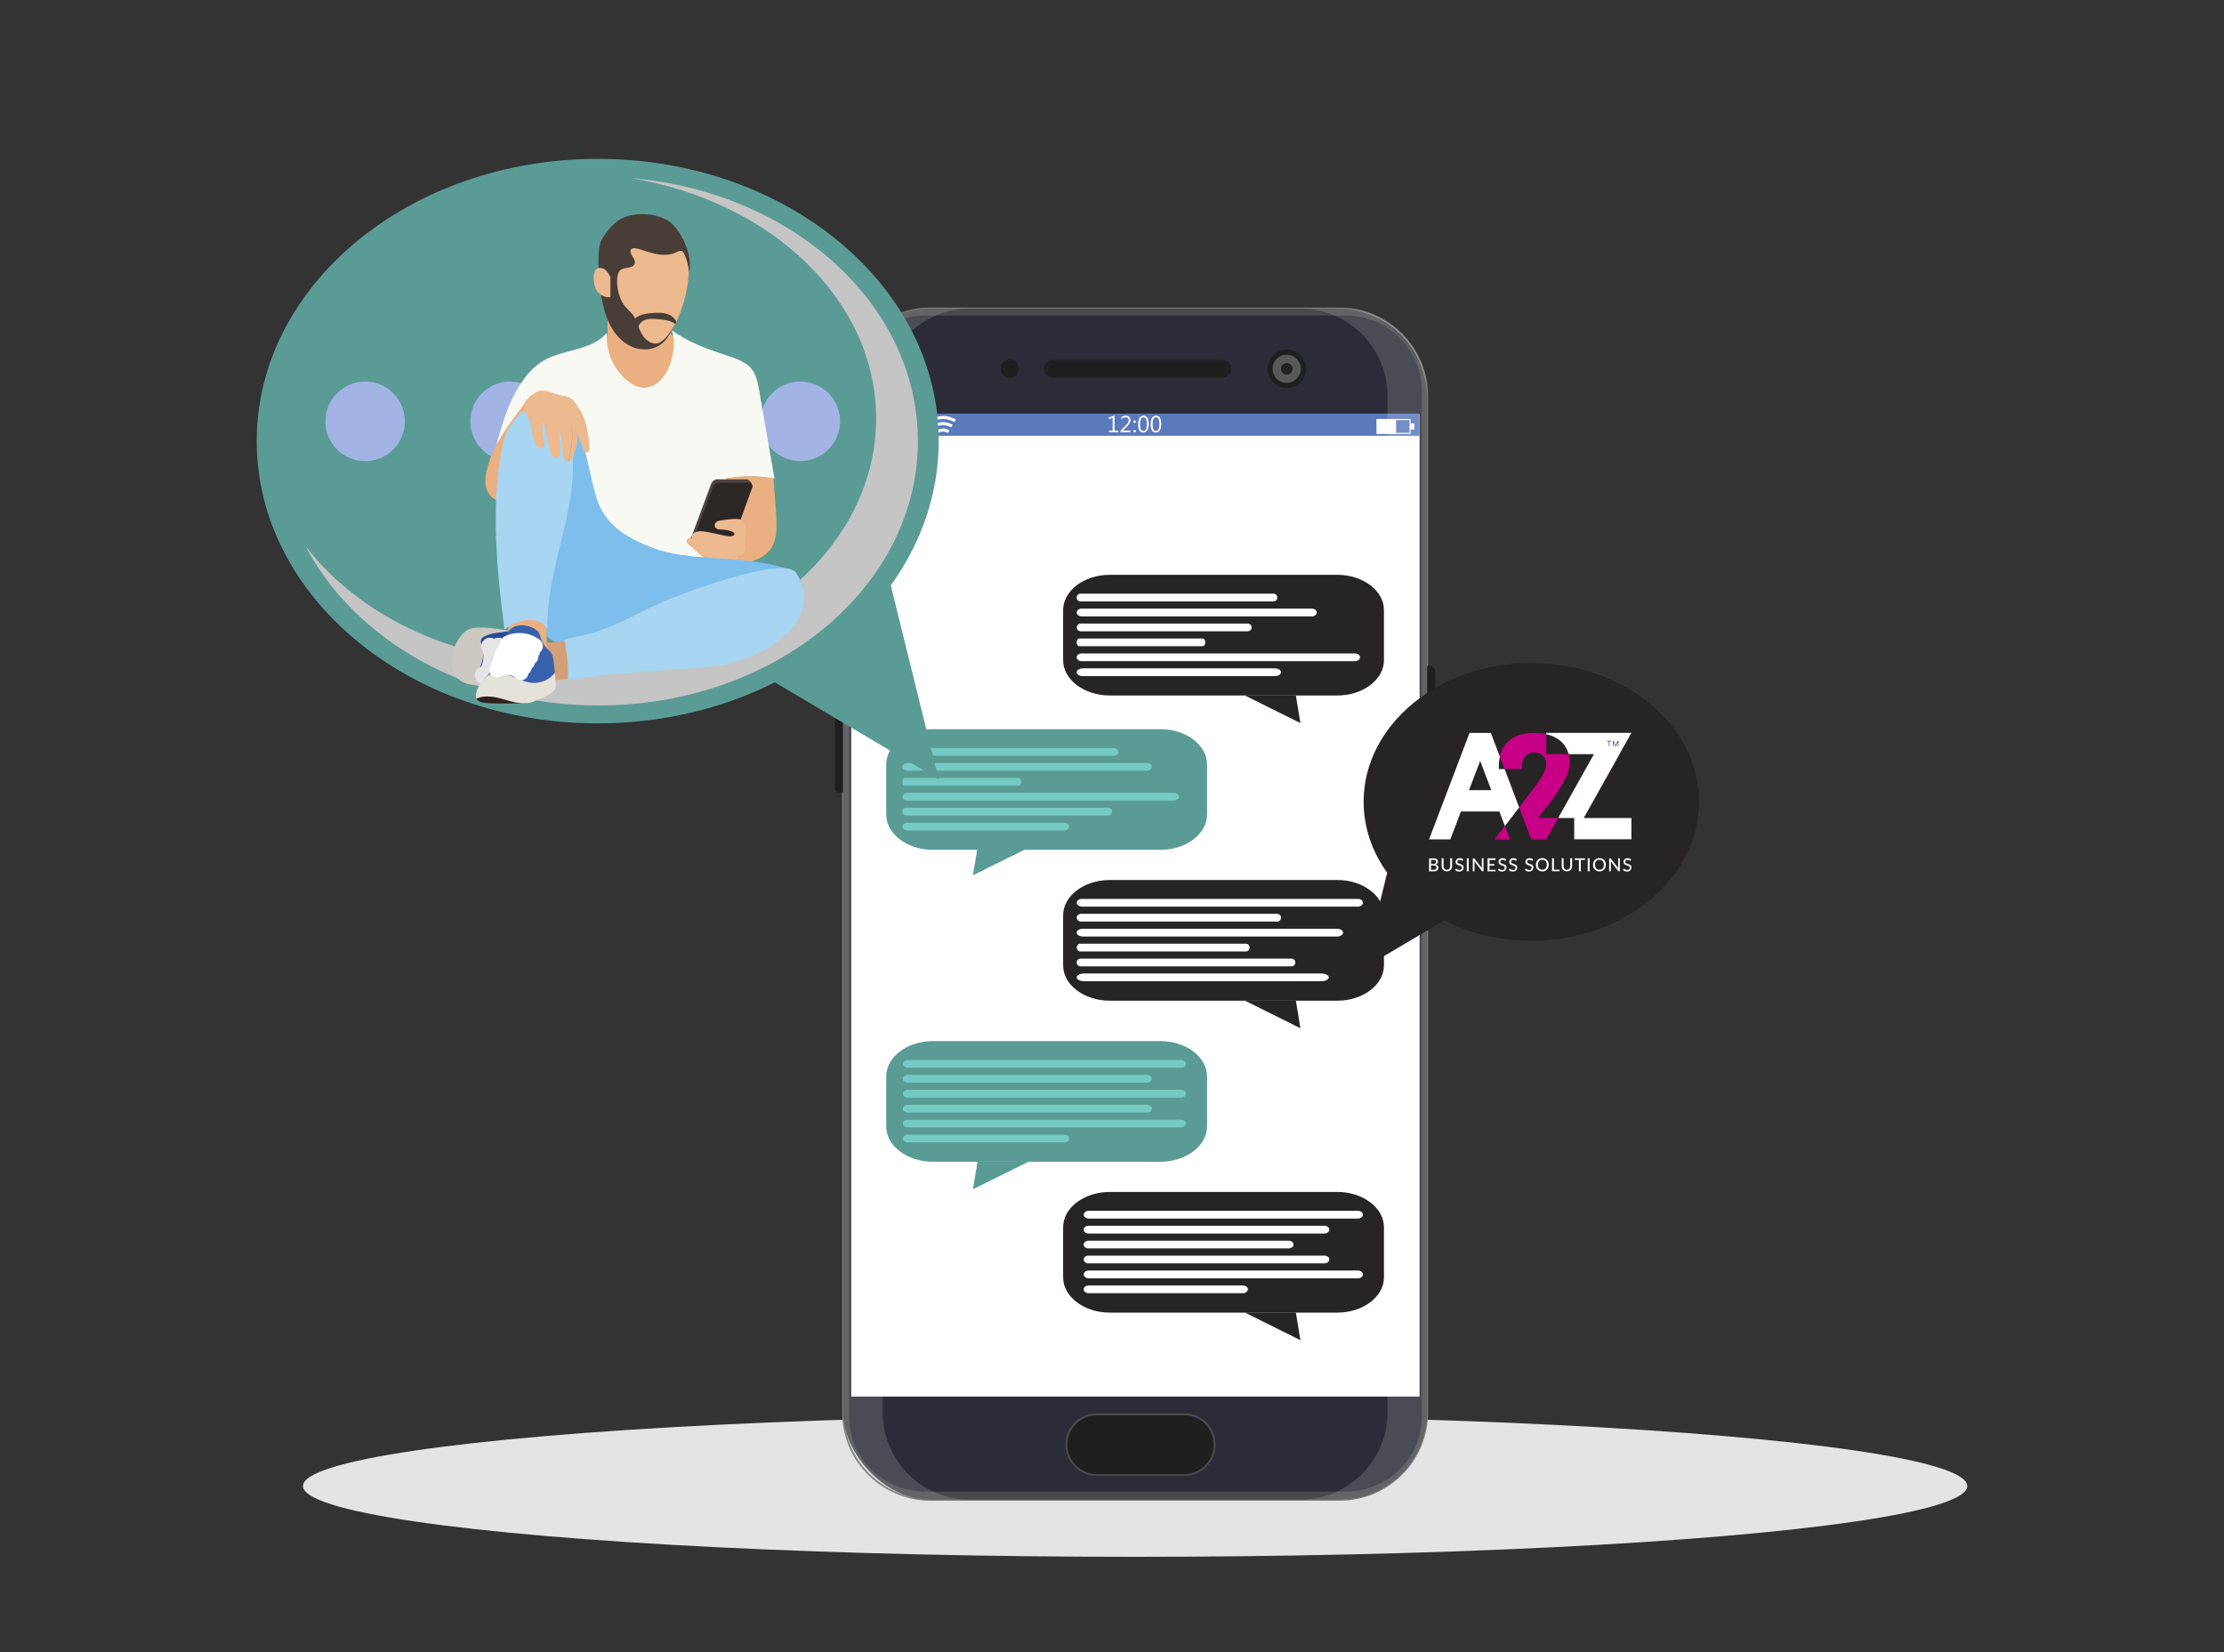 <?xml version="1.0" encoding="UTF-8"?> <svg xmlns="http://www.w3.org/2000/svg" viewBox="0 0 350 260"><rect x="0" y="0" width="350" height="260" fill="#333333" stroke="none"/><defs><style> .cls-1, .cls-2, .cls-3, .cls-4, .cls-5, .cls-6, .cls-7, .cls-8 { fill: none; } .cls-9 { fill: gray; } .cls-10 { fill: #2d201b; } .cls-11 { fill: #d39f76; } .cls-12 { fill: #272425; } .cls-13 { fill: #a1b4e4; } .cls-14 { fill: #5b79bd; } .cls-15 { fill: #2a4a95; } .cls-16 { opacity: .15; } .cls-16, .cls-17 { fill: #fff; } .cls-18 { fill: #f9f9f4; } .cls-19 { fill: #3761ad; } .cls-20 { isolation: isolate; } .cls-21 { fill: #7ebeec; } .cls-22 { fill: #2c2c38; } .cls-23 { fill: #c80086; } .cls-24 { fill: #ccc9c3; } .cls-25 { fill: #181b59; } .cls-26 { fill: #493d37; } .cls-2 { stroke-width: 2.42px; } .cls-2, .cls-3, .cls-4, .cls-5, .cls-6, .cls-7, .cls-8 { stroke-linecap: round; stroke-miterlimit: 10; } .cls-2, .cls-3, .cls-4, .cls-5, .cls-7, .cls-8 { stroke: #fff; } .cls-3 { stroke-width: 2.39px; } .cls-4 { stroke-width: 2.39px; } .cls-5 { stroke-width: 2.45px; } .cls-27 { fill: #c5c5c5; } .cls-27, .cls-28 { mix-blend-mode: multiply; } .cls-29 { fill: #c69b79; } .cls-30 { fill: #5b9b96; } .cls-31 { fill: #edb98f; } .cls-32 { fill: #ebb081; } .cls-33 { fill: #a7d5f2; } .cls-34 { fill: #1f1f1f; } .cls-28 { fill: #e4e4e4; } .cls-35 { fill: #585857; } .cls-6 { stroke: #e5e5e5; stroke-width: 2.75px; } .cls-7 { stroke-width: 2.34px; } .cls-8 { stroke-width: 2.3px; } .cls-36 { fill: #222221; } .cls-37 { fill: #4f4340; } .cls-38 { fill: #75cac4; } .cls-39 { fill: #e5e1db; } .cls-40 { fill: #49494b; } .cls-41 { fill: #2c2725; } </style></defs><g class="cls-20"><g id="Layer_2" data-name="Layer 2"><g id="Table"><g><rect class="cls-1" width="350" height="260"></rect><g><ellipse class="cls-28" cx="178.64" cy="233.86" rx="130.96" ry="11.14"></ellipse><g><g><path class="cls-9" d="M224.44,222.26c0,7.5-6.1,13.61-13.61,13.61h-64.39c-3.61,0-6.9-1.41-9.33-3.71-.21-.19-.41-.39-.59-.59-1.7-1.81-2.91-4.08-3.42-6.6-.18-.87-.27-1.78-.27-2.7V62.31c0-7.5,6.1-13.61,13.61-13.61h64.39c1.99,0,3.88.43,5.59,1.21,1.35.61,2.58,1.43,3.65,2.43.21.19.43.4.62.61,2.32,2.43,3.74,5.72,3.74,9.35v159.95ZM215.22,49.11c-1.38-.47-2.86-.71-4.39-.71h-64.39c-7.67,0-13.91,6.24-13.91,13.91v159.95c0,.62.05,1.23.12,1.83.43,3.28,2.01,6.2,4.32,8.35h0c2.49,2.31,5.82,3.73,9.47,3.73h64.39c7.67,0,13.91-6.24,13.91-13.91V62.31c0-6.14-4-11.36-9.52-13.2Z"></path><rect class="cls-40" x="132.68" y="48.55" width="91.91" height="187.46" rx="13.76" ry="13.76"></rect><path class="cls-22" d="M145.59,234.73c-6.6,0-11.96-5.27-11.96-11.75V61.41c0-6.48,5.37-11.75,11.96-11.75h66.21c6.6,0,11.96,5.27,11.96,11.75v161.57c0,6.48-5.37,11.75-11.96,11.75h-66.21Z"></path><rect class="cls-17" x="133.97" y="65.27" width="89.43" height="154.51"></rect><g><path class="cls-40" d="M186.38,232.27h-13.78c-2.72,0-4.93-2.21-4.93-4.93h0c0-2.72,2.21-4.93,4.93-4.93h13.78c2.72,0,4.93,2.21,4.93,4.93h0c0,2.72-2.21,4.93-4.93,4.93Z"></path><path class="cls-34" d="M172.6,231.97c-2.55,0-4.62-2.07-4.62-4.62s2.07-4.62,4.62-4.62h13.78c2.55,0,4.62,2.07,4.62,4.62s-2.07,4.62-4.62,4.62h-13.78Z"></path></g><path class="cls-34" d="M192.45,59.43h-26.77c-.76,0-1.39-.63-1.39-1.39h0c0-.76.63-1.39,1.39-1.39h26.77c.76,0,1.39.63,1.39,1.39h0c0,.76-.63,1.39-1.39,1.39Z"></path><path class="cls-34" d="M160.34,58.04c0,.8-.65,1.45-1.45,1.45s-1.45-.65-1.45-1.45.65-1.45,1.45-1.45,1.45.65,1.45,1.45Z"></path><g><path class="cls-34" d="M205.53,58.04c0,1.68-1.36,3.03-3.03,3.03s-3.03-1.36-3.03-3.03,1.36-3.03,3.03-3.03,3.03,1.36,3.03,3.03Z"></path><path class="cls-35" d="M204.71,58.04c0,1.22-.99,2.22-2.22,2.22s-2.22-.99-2.22-2.22.99-2.22,2.22-2.22,2.22.99,2.22,2.22Z"></path><path class="cls-36" d="M203.41,58.04c0,.5-.41.91-.91.91s-.91-.41-.91-.91.41-.91.91-.91.91.41.91.91Z"></path></g><g><path class="cls-34" d="M132.68,92.42v12.51h-.74c-.31,0-.55-.24-.55-.55v-11.41c0-.31.24-.56.55-.56h.74Z"></path><path class="cls-34" d="M132.68,112.18v12.51h-.74c-.31,0-.55-.25-.55-.56v-11.4c0-.31.24-.56.55-.56h.74Z"></path></g><path class="cls-34" d="M225.45,104.79h.43v15.08h-.43c-.47,0-.86-.39-.86-.86v-13.36c0-.47.39-.86.86-.86Z" transform="translate(450.47 224.65) rotate(180)"></path><g><rect class="cls-14" x="133.97" y="65.09" width="89.43" height="3.49"></rect><g><path class="cls-17" d="M146.43,66.01l.25.41c.51-.31,1.1-.48,1.74-.48s1.25.18,1.76.49l.25-.41c-.59-.36-1.27-.56-2.01-.56s-1.41.2-1.99.55Z"></path><path class="cls-17" d="M146.93,66.84l.25.41c.36-.22.79-.34,1.24-.34s.9.13,1.26.36l.25-.41c-.44-.27-.96-.43-1.51-.43s-1.05.15-1.49.41Z"></path><path class="cls-17" d="M147.42,67.72l.25.41c.22-.13.47-.21.74-.21s.54.08.77.22l.25-.41c-.29-.18-.64-.29-1.01-.29s-.7.1-.99.27Z"></path></g><g><path class="cls-17" d="M136.89,66.63c0,.5-.41.9-.9.9s-.9-.4-.9-.9.4-.9.9-.9.9.41.9.9Z"></path><path class="cls-17" d="M139.08,66.63c0,.5-.41.9-.9.9s-.9-.4-.9-.9.4-.9.9-.9.9.41.9.9Z"></path><path class="cls-17" d="M140.36,67.62c-.55,0-.99-.45-.99-.99s.45-.99.99-.99.99.45.99.99-.45.99-.99.99ZM140.36,65.81c-.45,0-.82.37-.82.82s.37.82.82.82.82-.37.82-.82-.37-.82-.82-.82Z"></path><path class="cls-17" d="M142.55,67.62c-.55,0-.99-.45-.99-.99s.44-.99.99-.99.99.45.99.99-.44.99-.99.99ZM142.55,65.81c-.45,0-.82.37-.82.82s.37.82.82.82.82-.37.82-.82-.37-.82-.82-.82Z"></path><path class="cls-17" d="M144.74,67.62c-.55,0-.99-.45-.99-.99s.45-.99.99-.99.99.45.99.99-.45.99-.99.99ZM144.74,65.81c-.45,0-.82.37-.82.82s.37.82.82.82.82-.37.82-.82-.37-.82-.82-.82Z"></path></g><g><rect class="cls-17" x="216.71" y="66.02" width="3" height="2.19"></rect><rect class="cls-17" x="221.9" y="66.63" width=".68" height=".96"></rect><path class="cls-17" d="M221.99,68.29h-5.37v-2.36h5.37v2.36ZM216.8,68.12h5.02v-2.01h-5.02v2.01Z"></path></g><g><path class="cls-17" d="M175.97,68.03h-1.45v-.26h.58v-2l-.59.18v-.28l.89-.27v2.37h.58v.26Z"></path><path class="cls-17" d="M177.9,68.03h-1.55v-.26l.75-.75c.19-.19.33-.35.41-.48.08-.13.12-.26.12-.41s-.04-.26-.13-.34c-.08-.08-.21-.12-.36-.12-.23,0-.45.1-.66.29v-.31c.2-.16.43-.23.7-.23.23,0,.41.06.54.19.13.12.2.29.2.5,0,.16-.05.33-.14.48-.09.16-.25.35-.49.58l-.59.59h0s1.19,0,1.19,0v.26Z"></path><path class="cls-17" d="M178.56,66.56c-.06,0-.1-.02-.14-.06-.04-.04-.06-.09-.06-.14s.02-.1.06-.14c.04-.04.09-.06.14-.06s.1.02.14.06c.04.04.06.08.06.14s-.02.1-.06.14c-.04.04-.09.06-.14.06ZM178.56,68.07c-.06,0-.1-.02-.14-.06-.04-.04-.06-.09-.06-.14s.02-.1.06-.14c.04-.04.09-.06.14-.06s.1.02.14.06.06.09.06.14-.02.1-.06.14c-.04.04-.09.06-.14.06Z"></path><path class="cls-17" d="M179.92,68.08c-.25,0-.45-.11-.6-.33-.14-.22-.21-.53-.21-.95,0-.45.07-.8.22-1.03.15-.23.36-.35.64-.35.54,0,.81.44.81,1.32,0,.43-.08.77-.23.99s-.36.34-.64.34ZM179.96,65.67c-.37,0-.55.37-.55,1.12,0,.69.18,1.04.54,1.04s.53-.35.53-1.06-.17-1.1-.52-1.1Z"></path><path class="cls-17" d="M181.89,68.08c-.25,0-.45-.11-.6-.33-.14-.22-.21-.53-.21-.95,0-.45.07-.8.22-1.03.15-.23.36-.35.64-.35.54,0,.81.44.81,1.32,0,.43-.08.77-.23.99-.15.23-.36.34-.64.34ZM181.94,65.67c-.37,0-.55.37-.55,1.12,0,.69.18,1.04.54,1.04s.53-.35.53-1.06-.17-1.1-.52-1.1Z"></path></g><g><path class="cls-17" d="M222.62,71.13c0,.27-.22.48-.48.48s-.48-.22-.48-.48.22-.48.48-.48.48.22.48.48Z"></path><path class="cls-17" d="M222.62,72.47c0,.27-.22.48-.48.48s-.48-.22-.48-.48.22-.48.48-.48.48.22.48.48Z"></path><path class="cls-17" d="M222.62,73.82c0,.27-.22.48-.48.48s-.48-.22-.48-.48.22-.48.48-.48.48.22.48.48Z"></path></g><polygon class="cls-17" points="137.96 75.09 135.3 72.43 137.87 69.86 138.4 70.38 136.34 72.43 138.48 74.57 137.96 75.09"></polygon></g><path class="cls-16" d="M138.91,222.26V62.31c0-7.6,6.16-13.76,13.76-13.76h-6.23c-7.6,0-13.76,6.16-13.76,13.76v159.95c0,7.6,6.16,13.76,13.76,13.76h6.23c-7.6,0-13.76-6.16-13.76-13.76Z"></path><path class="cls-16" d="M224.59,62.31v159.95c0,7.6-6.16,13.76-13.76,13.76h-6.23c7.6,0,13.75-6.16,13.75-13.76V62.31c0-7.6-6.16-13.76-13.75-13.76h6.23c7.6,0,13.76,6.16,13.76,13.76Z"></path></g><g><g><path class="cls-30" d="M146.8,133.74h35.83c4.03,0,7.33-2.5,7.33-5.55v-7.89c0-3.05-3.3-5.55-7.33-5.55h-35.83c-4.03,0-7.33,2.5-7.33,5.55v7.89c0,3.05,3.3,5.55,7.33,5.55Z"></path><g><path class="cls-38" d="M160.37,123.64h-18.03c-.18,0-.33-.27-.33-.61h0c0-.34.15-.61.33-.61h18.03c.18,0,.33.27.33.61h0c0,.34-.15.61-.33.61Z"></path><path class="cls-38" d="M184.65,125.99h-41.76c-.49,0-.88-.27-.88-.61h0c0-.34.39-.61.88-.61h41.76c.48,0,.88.27.88.61h0c0,.34-.39.61-.88.61Z"></path><path class="cls-38" d="M174.43,128.34h-31.83c-.32,0-.59-.27-.59-.61h0c0-.34.26-.61.59-.61h31.83c.32,0,.59.27.59.61h0c0,.34-.26.61-.59.61Z"></path><path class="cls-38" d="M180.48,121.29h-37.68c-.44,0-.79-.27-.79-.61h0c0-.34.35-.61.79-.61h37.68c.44,0,.79.27.79.61h0c0,.34-.35.61-.79.61Z"></path><rect class="cls-38" x="142.01" y="117.72" width="33.96" height="1.22" rx=".6" ry=".6"></rect><path class="cls-38" d="M167.46,130.69h-24.66c-.44,0-.79-.27-.79-.61h0c0-.34.35-.61.79-.61h24.66c.44,0,.79.27.79.61h0c0,.34-.35.61-.79.61Z"></path></g><polygon class="cls-30" points="161.85 133.42 153.11 137.75 153.83 133.42 161.85 133.42"></polygon></g><g><path class="cls-12" d="M210.47,157.48h-35.83c-4.03,0-7.33-2.5-7.33-5.55v-7.89c0-3.05,3.3-5.55,7.33-5.55h35.83c4.03,0,7.33,2.5,7.33,5.55v7.89c0,3.05-3.3,5.55-7.33,5.55Z"></path><g><path class="cls-17" d="M210.38,147.38h-39.95c-.55,0-.99-.27-.99-.61h0c0-.34.44-.61.99-.61h39.95c.55,0,.99.27.99.61h0c0,.34-.44.61-.99.61Z"></path><path class="cls-17" d="M196.1,149.73h-26.1c-.3,0-.55-.27-.55-.61h0c0-.34.25-.61.55-.61h26.1c.3,0,.55.27.55.61h0c0,.34-.25.61-.55.61Z"></path><path class="cls-17" d="M213.69,142.68h-43.44c-.44,0-.8-.27-.8-.61h0c0-.34.36-.61.8-.61h43.44c.44,0,.8.27.8.61h0c0,.34-.36.61-.8.61Z"></path><path class="cls-17" d="M200.96,145.03h-30.86c-.36,0-.65-.27-.65-.61h0c0-.34.29-.61.65-.61h30.86c.36,0,.65.27.65.61h0c0,.34-.29.61-.65.61Z"></path><path class="cls-17" d="M203.24,152.08h-33.19c-.34,0-.61-.27-.61-.61h0c0-.34.27-.61.61-.61h33.19c.34,0,.61.27.61.61h0c0,.34-.27.61-.61.61Z"></path><path class="cls-17" d="M207.92,154.42h-37.28c-.66,0-1.2-.27-1.2-.61h0c0-.34.54-.61,1.2-.61h37.28c.66,0,1.2.27,1.2.61h0c0,.34-.54.61-1.2.61Z"></path></g><polygon class="cls-12" points="195.91 157.47 204.65 161.82 203.94 157.47 195.91 157.47"></polygon></g><g><path class="cls-12" d="M210.47,109.45h-35.83c-4.03,0-7.33-2.5-7.33-5.55v-7.89c0-3.05,3.3-5.55,7.33-5.55h35.83c4.03,0,7.33,2.5,7.33,5.55v7.89c0,3.05-3.3,5.55-7.33,5.55Z"></path><g><path class="cls-17" d="M196.33,99.35h-26.23c-.36,0-.65-.27-.65-.61h0c0-.34.29-.61.65-.61h26.23c.36,0,.65.27.65.61h0c0,.34-.29.61-.65.61Z"></path><path class="cls-17" d="M189.27,101.7h-19.42c-.23,0-.41-.27-.41-.61h0c0-.34.18-.61.41-.61h19.42c.23,0,.41.27.41.61h0c0,.34-.18.61-.41.61Z"></path><path class="cls-17" d="M200.45,94.65h-30.45c-.31,0-.56-.27-.56-.61h0c0-.34.25-.61.56-.61h30.45c.31,0,.56.27.56.61h0c0,.34-.25.61-.56.61Z"></path><path class="cls-17" d="M206.46,97h-36.25c-.42,0-.76-.27-.76-.61h0c0-.34.34-.61.76-.61h36.25c.42,0,.76.27.76.61h0c0,.34-.34.61-.76.61Z"></path><path class="cls-17" d="M213.24,104.05h-43.01c-.44,0-.79-.27-.79-.61h0c0-.34.35-.61.79-.61h43.01c.44,0,.79.27.79.61h0c0,.34-.35.61-.79.61Z"></path><path class="cls-17" d="M200.63,106.4h-30.22c-.54,0-.97-.27-.97-.61h0c0-.34.43-.61.97-.61h30.22c.54,0,.97.27.97.61h0c0,.34-.43.61-.97.61Z"></path></g><polygon class="cls-12" points="195.91 109.45 204.65 113.79 203.94 109.45 195.91 109.45"></polygon></g><g><path class="cls-30" d="M146.8,182.83h35.83c4.03,0,7.33-2.5,7.33-5.55v-7.89c0-3.05-3.3-5.55-7.33-5.55h-35.83c-4.03,0-7.33,2.5-7.33,5.55v7.89c0,3.05,3.3,5.55,7.33,5.55Z"></path><g><path class="cls-38" d="M185.85,172.73h-42.97c-.44,0-.79-.27-.79-.61h0c0-.34.35-.61.79-.61h42.97c.44,0,.79.27.79.61h0c0,.34-.35.61-.79.61Z"></path><path class="cls-38" d="M180.49,175.08h-37.62c-.44,0-.79-.27-.79-.61h0c0-.34.35-.61.79-.61h37.62c.44,0,.79.27.79.61h0c0,.34-.35.61-.79.61Z"></path><path class="cls-38" d="M185.85,177.43h-42.97c-.44,0-.79-.27-.79-.61h0c0-.34.35-.61.79-.61h42.97c.44,0,.79.27.79.61h0c0,.34-.35.61-.79.61Z"></path><path class="cls-38" d="M180.49,170.38h-37.62c-.44,0-.79-.27-.79-.61h0c0-.34.35-.61.79-.61h37.62c.44,0,.79.27.79.61h0c0,.34-.35.61-.79.61Z"></path><path class="cls-38" d="M185.85,168.03h-42.97c-.44,0-.79-.27-.79-.61h0c0-.34.35-.61.79-.61h42.97c.44,0,.79.27.79.61h0c0,.34-.35.61-.79.61Z"></path><path class="cls-38" d="M167.49,179.78h-24.62c-.44,0-.79-.27-.79-.61h0c0-.34.35-.61.79-.61h24.62c.44,0,.79.27.79.61h0c0,.34-.35.61-.79.61Z"></path></g><polygon class="cls-30" points="161.85 182.83 153.11 187.16 153.83 182.83 161.85 182.83"></polygon></g><g><path class="cls-12" d="M210.47,206.57h-35.83c-4.03,0-7.33-2.5-7.33-5.55v-7.89c0-3.05,3.3-5.55,7.33-5.55h35.83c4.03,0,7.33,2.5,7.33,5.55v7.89c0,3.05-3.3,5.55-7.33,5.55Z"></path><g><path class="cls-17" d="M202.79,196.47h-31.47c-.43,0-.78-.27-.78-.61h0c0-.34.35-.61.78-.61h31.47c.43,0,.78.27.78.61h0c0,.34-.35.61-.78.61Z"></path><path class="cls-17" d="M208.42,198.82h-37.1c-.43,0-.78-.27-.78-.61h0c0-.34.35-.61.78-.61h37.1c.43,0,.78.27.78.61h0c0,.34-.35.61-.78.61Z"></path><path class="cls-17" d="M213.71,191.77h-42.38c-.43,0-.78-.27-.78-.61h0c0-.34.35-.61.78-.61h42.38c.43,0,.78.27.78.61h0c0,.34-.35.61-.78.61Z"></path><path class="cls-17" d="M208.42,194.12h-37.1c-.43,0-.78-.27-.78-.61h0c0-.34.35-.61.78-.61h37.1c.43,0,.78.27.78.61h0c0,.34-.35.61-.78.61Z"></path><path class="cls-17" d="M213.71,201.17h-42.38c-.43,0-.78-.27-.78-.61h0c0-.34.35-.61.78-.61h42.38c.43,0,.78.27.78.61h0c0,.34-.35.61-.78.61Z"></path><path class="cls-17" d="M195.6,203.51h-24.28c-.43,0-.78-.27-.78-.61h0c0-.34.35-.61.78-.61h24.28c.43,0,.78.27.78.61h0c0,.34-.35.61-.78.61Z"></path></g><polygon class="cls-12" points="195.91 206.56 204.65 210.91 203.94 206.56 195.91 206.56"></polygon></g></g></g><g><path class="cls-30" d="M94.07,25c29.63,0,53.66,19.89,53.66,44.42,0,8.3-2.76,16.06-7.54,22.71h0l7.53,30.51-25.78-15.26h0c-8.13,4.1-17.67,6.46-27.88,6.46-29.63,0-53.66-19.89-53.66-44.42s24.02-44.42,53.66-44.42Z"></path><g><circle class="cls-13" cx="57.46" cy="66.31" r="6.26"></circle><circle class="cls-13" cx="80.29" cy="66.31" r="6.26" transform="translate(2.41 135.44) rotate(-81.15)"></circle><circle class="cls-13" cx="103.12" cy="66.31" r="6.26" transform="translate(15.71 152.28) rotate(-77.26)"></circle><circle class="cls-13" cx="125.96" cy="66.31" r="6.26" transform="translate(41.05 180.56) rotate(-81.15)"></circle></g><path class="cls-27" d="M89.45,104.46c26.75,0,48.43-17.29,48.43-38.61,0-18.64-16.56-34.19-38.6-37.82,25.37,2.11,45.17,19.84,45.17,41.39,0,22.98-22.5,41.6-50.25,41.6-20.69,0-38.46-10.35-46.16-25.14,8.5,11.14,23.86,18.57,41.41,18.57Z"></path><g><polygon class="cls-32" points="95.61 45.53 95.61 52.58 92.79 55.27 99.44 64.63 109.24 62.32 108.5 55.08 105.48 52.45 105.21 45.53 95.61 45.53"></polygon><path class="cls-18" d="M101.25,61.03c4.16-.08,5.5-6.56,4.46-9.05,5.37,3.73,10.19,3.75,12.24,5.71,1,.95,1.28,2.4,1.52,3.76.81,4.63,1.61,9.27,2.42,13.9-2.64-.52-4.96-.45-7.62-.07.17,4.92-.08,9.69.09,14.6-6.22-.84-12.44-1.69-18.65-2.53-1.34-.18-2.76-.41-3.75-1.33-1.19-1.11-1.39-2.88-1.51-4.5-.28-3.55-.56-7.1-.84-10.65-.22-2.84-1.21-3.3-3.22-3.12-2.65.24-5.63,1.61-8.24,2.15,1.08-3.9,2.96-10.85,7.8-13.37,3-1.56,7.19-1.41,9.52-4.12-.2,5.46,3.89,8.65,5.78,8.61Z"></path><path class="cls-32" d="M114.24,88.51c.01.57.86.64,1.66.48,7.69-1.61,6.45-4.39,5.82-13.75-1.31-.08-2.77-.68-7.45.04-.16,1.49-.14,8.12-.04,13.24Z"></path><g><path class="cls-37" d="M112.92,75.43h4.61c.42,0,1,.83.86,1.22l-4.29,10.69-5.01-1.54c-.37-.11-.57-.51-.43-.88l3.26-8.79c.16-.42.56-.7,1.01-.7Z"></path><path class="cls-41" d="M113.18,75.96h4.61c.42,0,.71.41.57.81l-4,11.1-5.01-1.54c-.37-.11-.57-.51-.43-.88l3.26-8.79c.16-.42.56-.7,1.01-.7Z"></path></g><path class="cls-31" d="M113.13,81.95c-.92.28-.85,1.28.05,1.36.39.03,2.47.12,2.41.78-.02.16-.52.34-.68.33-2.02-.2-4.55-1.26-5.63-.6-.32.2-.51.64-.32.96-.35-.37-.97-.08-.92.43.04.34.39.52.65.74,1.32,1.14,2.02,2.32,4.41,2.57.51.05,2.36.05,2.76-.25.2-.15.29-.48.12-.66,1.75-.71,1.35-1.41,1.27-2.05-.13-1,.47-1.97-.02-2.99-.29-.6-.47-.83-1.13-.9-.66-.07-2.77.23-2.98.29Z"></path><path class="cls-32" d="M76.71,73.57c-.25.93-.43,1.9-.26,2.85.17.95.72,1.87,1.6,2.27,1.54.71,3.32-.41,4.41-1.7,1.84-2.19,2.81-4.97,3.73-7.68.36-1.06.73-2.14.8-3.27.1-1.54-.5-3.57-2.2-4.01-1.48-.37-2.09,1.35-2.87,2.34-2.19,2.77-4.26,5.75-5.21,9.2Z"></path><g><g><path class="cls-24" d="M73.92,98.99c-2.76,1.04-4.57,7.78-.13,8.69,2.11.43,3.89.26,5.59.43.5.05.79-.2,1.21-.48.4-.26.33-.17.48-.62.64-1.83,1.27-3.67,1.6-5.58.28-1.63-.88-1.78-2.17-2.07-1.52-.34-5.1-.93-6.58-.37Z"></path><path class="cls-15" d="M76.49,100.03c-.36.15-.74.38-.81.76-.05.28.09.56.18.83.25.7.24,1.48.08,2.21-.16.73-.47,1.42-.81,2.08-.13.25-.26.52-.21.79.09.46.62.65,1.08.76.99.22,3.77,1.25,4.75.98.71-.2-.41-1.49.17-1.95.64-.51,1.23-1.09,1.7-1.76.38-.54.67-1.17.7-1.83.03-.72-.26-1.41-.6-2.04-.24-.44-.51-.87-.92-1.15-.43-.3-.98-.41-1.51-.39-.58.02-1.14.19-1.73.23-.71.05-1.41.21-2.07.48Z"></path><g><path class="cls-6" d="M77.11,101.73c.7,1.13.27,4.22-1,4.54"></path><path class="cls-6" d="M78.44,101.73c.7,1.13.27,4.22-1,4.54"></path><path class="cls-6" d="M79.77,101.73c.7,1.13.27,4.22-1,4.54"></path></g></g><path class="cls-21" d="M91.84,70.34c.77,2.12,1.48,6.89,2.37,8.96,1.57,3.66,4.62,5.38,8.33,6.85,6.03,2.38,13.91,1.04,21.03,3.26,1.12.35,3.9,2.4.96,4.56-4.54,3.34-9.51,5.3-15.04,6.41-5.53,1.1-11.2,1.25-16.84,1.36-2.4.04-5.1-.03-6.77-1.77-1.03-1.08-1.44-2.6-1.82-4.04-1.19-4.63-2.37-9.29-2.72-14.06-.35-4.77.18-9.7,2.26-14,.71-1.46,2.51-4.01,4.4-3,1.88,1,3.15,3.59,3.84,5.48Z"></path><path class="cls-11" d="M81.42,101.48c-.47.05-.96.12-1.31.43-.65.58-.45,1.61-.47,2.48-.02.7-.21,1.44.07,2.08.26.59.88.96,1.51,1.09.63.13,1.29.05,1.93-.02,2.22-.26,4.44-.52,6.66-.78.47-.05.96-.12,1.33-.41.38-.3.55-.79.58-1.27.02-.48-.09-.95-.2-1.42-.15-.61-.3-1.23-.65-1.76-.89-1.34-2.78-.88-4.15-.82-1.77.08-3.53.21-5.29.4Z"></path><path class="cls-32" d="M80.21,102.54c1.48-.04,2.97-.09,4.45-.13.32,0,.68-.04.89-.28.17-.19,1.29,1.78,1.32,1.53.12-.92-.8-1.48-.82-2.41-.04-2.05-.08-4.12-.07-5.67,0-.03-3.17-.18-3.45-.19-.7-.04-2.3-.49-2.65.32-.34.81.05,2.3.11,3.16.08,1.23.15,2.45.23,3.68Z"></path><path class="cls-33" d="M81.81,65.09c-.91.88-2.16,2.74-2.46,3.96-2.08,8.33-1.48,18.64.05,30.04,2.34-2.04,5.92-2.02,6.74,0-.15-8.34,3.47-15.99,3.97-23.93.13-2.06.12-5.44-.03-6.74-.68-6.22-7.46-4.14-8.28-3.34Z"></path><path class="cls-33" d="M89.35,107.06c7.23-1.3,13.14-1.26,22.99-2.21,3.72-.36,10.07-2.66,12.96-6.83.65-.94,2.43-4.45-.03-7.87-2.11-2.94-19.26,3.81-20.83,4.5-2.78,1.22-5.44,2.71-8.24,3.88-1.4.59-2.83,1.1-4.31,1.43-.96.22-2.15.41-3.1.74.33,1.19.77,4.28.55,6.36Z"></path><g><path class="cls-10" d="M75.81,110.52c.59.12,1.1.15,1.59.17,2.06.05,3.41-.01,5.44-.01.07-.49.84-.8.5-1.15-.26-.27-.67-.32-1.04-.36-1.55-.16-3.12-.31-4.68-.18-.76.06-1.56.17-2.29.43-.37.13-.34.21-.36.55.07.17.57.5.84.55Z"></path><path class="cls-19" d="M78.92,102.34c.22-.79.48-1.56.76-2.33.98-2.74,4.93-1.43,5.23-.2.18.74.52,1.46,1.01,2.05.35.41.72.65.97,1.13.17.32.44,2.76.45,2.94.02.25.06.75-.05.98-.15.31-.48.49-.8.62-1.99.84-4.19,1.14-6.33.91-1.08-.12-2.14-.37-3.15-.75-.47-.18-1.18-.27-.87-.74.29-.43,1-1.03,1.27-1.48.62-1,1.2-2,1.52-3.12Z"></path><path class="cls-39" d="M74.96,109.97c1.31-.65,2.88-.33,4.29.08,1.41.41,2.89.88,4.31.5.32-.09.63-.22.94-.35.39-.16.77-.33,1.16-.49.5-.21,1.27-.76,1.65-1.14.24-.24.16-1.54.01-2.71-.68.96-1.93,1.58-3.11,1.61-1.34.04-2.57-.62-3.83-1.09-1.17-.43-2.88-.79-3.89.17-.93.88-1.79,2.07-1.54,3.42Z"></path><g><path class="cls-8" d="M78.15,105.45c1.22-.66,2.81-.48,3.85.45"></path><path class="cls-7" d="M78.48,104.61c1.27-.66,2.93-.48,4.02.45"></path><path class="cls-3" d="M78.79,103.76c1.32-.66,3.05-.48,4.19.45"></path><path class="cls-5" d="M79.1,102.92c1.38-.66,3.2-.48,4.39.45"></path><path class="cls-4" d="M79.61,102.07c1.32-.66,3.05-.48,4.18.45"></path><path class="cls-2" d="M79.97,101.22c1.35-.66,3.11-.48,4.27.45"></path></g></g></g><g><path class="cls-31" d="M92.79,70.74c.01.29-.35.49-.53.5-.44.03-1.42-3.24-1.48-3.44.21,1.67.1,2.1-.53,3.87-.09.26-.23.51-.43.69-.08.07-.17.13-.27.17-.03.01-.07.03-.1.03-.13.03-.26.03-.38-.02-.42-.17-.47-.73-.48-1.18-.03-1.34-.26-2.66-.68-3.93.09,1.06.18,2.12.27,3.18.06.66-.01,1.43-.68,1.46-.26.01-.51-.16-.65-.38-.45-.69-1.17-5.3-1.35-5.25-.22.06-.19.99.11,2.89.08.48.09,1.05-.39,1.19-.36.1-.7-.23-.88-.57-.69-1.25-.58-2.79-1.15-4.1-.22-.49-.54-.95-.65-1.48-.17-.74.2-1.18.67-1.65.53-.53.99-1.07,1.76-1.22,1.07-.21,2.1.44,3.16.69.52.12,1.07.15,1.54.4.5.27.84.75,1.16,1.22.4.59.78,1.19,1.04,1.86.44,1.14.88,3.42.94,5.05Z"></path><path class="cls-29" d="M90.06,69.12c-.05,1.15-.27,2.28-.5,3.41-.03.01-.07.03-.1.03.25-1.14.49-2.28.56-3.44.07-1.26-.13-2.51-.44-3.73.16.61.3,1.22.39,1.85.09.62.13,1.25.1,1.89Z"></path></g><g><path class="cls-31" d="M108.42,42.62c0,.18-.02.36-.03.55,0,.05,0,.1-.01.15-.22,2.52-.87,5.01-1.93,7.31,0,.02-.01.03-.02.05-.05.1-.1.21-.15.31-.18.37-.37.73-.56,1.09-.41.75-.88,1.48-1.55,2.02-1.16.93-2.83,1.11-4.25.64-1.42-.47-2.59-1.53-3.41-2.78-.82-1.25-1.3-2.69-1.63-4.15-.1-.46-.2-.92-.27-1.39-.12-.7-.2-1.4-.26-2.11-.05-.72-.07-1.43-.06-2.15.02-1.32.15-2.64.36-3.95,0-.03,0-.05.01-.07.08-.43.28-.79.55-1.09.66-.73,1.77-1.1,2.75-1.2,1.36-.15,2.72.12,4.08.25,1.46.15,3.02.17,4.24.97.96.63,1.6,1.69,1.9,2.81.24.89.29,1.82.24,2.74Z"></path><path class="cls-26" d="M108.41,43.08c.02-.11.02-.27,0-.46-.08-1.02-.64-2.92-1.09-3.11-.38-.17-1.01.28-1.36.39-2.94.91-6.06-1.58-6.66-.61-.4.65.78,1.38.6,2.13-.24.95-1.71.53-2.32,1.13-.63.62-.75,3,.4,5.1.55,1.01,1.48,1.42,1.97,2.46.04.08.07.15.1.23.15.34.28.7.42,1.05.24.6.49,1.2.89,1.7.63.8,1.8,1.3,2.63.72,1.11-.78,1.58-1.67,2.24-2.83.05-.1.11-.2.17-.3-.05.1-.1.21-.15.31-.18.37-.37.73-.56,1.09-.41.75-.88,1.48-1.55,2.02-1.16.93-2.83,1.11-4.25.64-1.42-.47-2.59-1.53-3.41-2.78-.82-1.25-1.3-2.69-1.63-4.15-.1-.46-.2-.92-.27-1.39-.12-.7-.2-1.4-.26-2.11-.06-.76-.1-1.47-.12-2.14-.06-1.79.03-3.22.31-4.05.17-.52,1.29-2.35,2.78-3.4,2.08-1.45,5.85-1.31,7.96.09,1.78,1.18,3.97,5.38,3.14,8.26Z"></path><path class="cls-31" d="M96.06,46.75c-.77.17-1.72-.34-2.14-1-.42-.67-.51-1.49-.48-2.27.02-.4.08-.84.39-1.11.37-.32.96-.24,1.36.04.4.29.64.74.87,1.17v3.17Z"></path></g><path class="cls-26" d="M106.44,50.63s-.01.03-.02.05c-.05.1-.1.21-.15.31,0,0-.01-.01-.02-.02-.8-.59-1.96-.7-3.01-.76-.57-.04-1.15-.07-1.69.12-.46.16-.96.6-1.07,1.06-.02.08-.03.15-.02.23,0-.07-.93-.36-.83-.99.03-.19.16-.36.33-.52.29-.26.7-.45.99-.55.53-.19,1.1-.25,1.67-.29.84-.07,1.72-.1,2.51.19.57.21,1.09.64,1.31,1.17Z"></path></g></g><path class="cls-12" d="M240.99,104.33c-14.58,0-26.39,9.78-26.39,21.85,0,4.08,1.36,7.9,3.71,11.17h0l-3.71,15.01,12.68-7.5h0c4,2.02,8.69,3.18,13.71,3.18,14.58,0,26.39-9.78,26.39-21.85,0-12.07-11.82-21.85-26.39-21.85Z"></path><g><g><path class="cls-23" d="M242.03,128.73l.97-1.26.24-.28c2.55-3.18,3.79-5.53,3.79-7.18,0-.48-.06-.92-.17-1.33h-3.52v-3.14c-.6-.14-1.25-.21-1.97-.21-1.73,0-3.09.46-4.05,1.37-.64.61-1.07,1.41-1.28,2.36l.74,1.96h2.71v-.25c0-.72.17-1.31.52-1.73.34-.42.78-.62,1.35-.62.62,0,1.1.17,1.45.5.35.33.52.78.52,1.37,0,.43-.15.93-.45,1.51-.31.59-.86,1.41-1.65,2.44l-2.15,2.82,1.4,3.68.51,1.34h2.35s.94-1.68.94-1.68l-.94,1.68,1.88-3.35h-3.18Z"></path><polygon class="cls-23" points="237.64 132.08 236.84 129.99 235.25 132.08 237.64 132.08"></polygon><path class="cls-1" d="M235.88,121.02h.91l-.74-1.96c-.1.47-.16.97-.16,1.51v.45Z"></path><polygon class="cls-1" points="240.48 130.74 239.08 127.06 236.84 129.99 237.64 132.08 239.44 132.08 240.99 132.08 240.48 130.74"></polygon><path class="cls-17" d="M254.86,118.68h0l1.88-3.35h-13.4v.21c.86.2,1.59.54,2.18,1.02.67.56,1.12,1.27,1.34,2.12h3.99l-5.63,10.05h2.52v3.35h9v-3.35h-7.5l5.63-10.05Z"></path><polygon class="cls-1" points="245.21 128.73 243.34 132.08 244.28 130.41 243.34 132.08 247.36 132.08 247.74 132.08 247.74 128.73 245.21 128.73"></polygon><path class="cls-1" d="M246.85,118.68c-.22-.85-.67-1.57-1.34-2.12-.58-.48-1.31-.82-2.18-1.02v3.14h3.52Z"></path><path class="cls-17" d="M236.84,129.99l2.24-2.93-2.29-6.03h-.91v-.45c0-.54.06-1.04.16-1.51l-1.42-3.73h-3.35l-6.37,16.75h3.35l1.66-4.38h6.05l.87,2.29ZM231.19,124.35l1.75-4.61,1.75,4.61h-3.51Z"></path></g><g><path class="cls-25" d="M253.2,116.67h-.3v-.08h.67v.08h-.29v.75h-.08v-.75Z"></path><path class="cls-25" d="M253.85,116.59h.09l.33.73.33-.73h.09v.83h-.08v-.64l-.29.64h-.09l-.29-.64v.64h-.08v-.83Z"></path></g><g><path class="cls-17" d="M225.57,135.07c.13,0,.24.01.33.04.09.02.17.06.23.11.06.05.1.1.13.17.03.07.04.14.04.22,0,.05,0,.1-.02.14-.02.05-.04.09-.07.13-.03.04-.07.07-.12.11-.05.03-.1.06-.17.08.3.06.45.21.45.47,0,.09-.02.17-.05.24-.03.07-.08.13-.14.19-.06.05-.14.09-.23.12-.09.03-.19.04-.31.04h-.74v-2.04h.67ZM225.21,135.31v.67h.35c.15,0,.26-.03.33-.09.07-.06.11-.14.11-.24,0-.12-.03-.2-.1-.25-.07-.05-.18-.08-.32-.08h-.36ZM225.64,136.88c.08,0,.14,0,.2-.03.05-.02.1-.04.13-.07.03-.03.06-.07.08-.11.02-.04.02-.09.02-.14,0-.1-.04-.18-.11-.24-.07-.06-.18-.09-.33-.09h-.43v.68h.43Z"></path><path class="cls-17" d="M227.7,136.87c.08,0,.15-.01.22-.04s.12-.07.16-.12c.04-.05.08-.11.1-.18.02-.07.04-.14.04-.23v-1.24h.3v1.24c0,.12-.02.23-.06.33-.04.1-.09.19-.16.26-.07.07-.16.13-.26.17-.1.04-.22.06-.34.06s-.24-.02-.34-.06c-.1-.04-.19-.1-.26-.17-.07-.07-.13-.16-.16-.26-.04-.1-.06-.21-.06-.33v-1.24h.3v1.24c0,.08.01.16.03.23.02.07.06.13.1.18.04.05.1.09.16.12s.14.04.22.04Z"></path><path class="cls-17" d="M230.2,135.41s-.02.03-.03.04c-.01,0-.02.01-.04.01-.02,0-.04,0-.06-.02-.02-.02-.05-.03-.08-.05-.03-.02-.07-.04-.12-.05-.05-.02-.1-.02-.16-.02-.06,0-.11,0-.16.02-.05.02-.08.04-.11.06-.03.03-.05.06-.07.1-.02.04-.02.08-.02.12,0,.06.01.1.04.14.03.04.06.07.11.09.05.03.1.05.16.07.06.02.12.04.18.06.06.02.12.04.18.07.06.03.11.06.16.1.05.04.08.09.11.15.03.06.04.13.04.21,0,.09-.02.17-.05.25-.03.08-.08.15-.13.21s-.13.11-.22.14c-.09.03-.18.05-.29.05-.07,0-.13,0-.19-.02-.06-.01-.12-.03-.18-.05-.06-.02-.11-.05-.15-.08-.05-.03-.09-.07-.13-.11l.09-.15s.02-.02.03-.03c.01,0,.03-.01.04-.01.02,0,.04.01.07.03s.06.04.1.07c.04.03.08.05.14.07.05.02.12.03.2.03.06,0,.12,0,.17-.02.05-.02.09-.04.12-.07.03-.03.06-.07.08-.11s.03-.09.03-.15c0-.06-.01-.11-.04-.15-.03-.04-.06-.07-.11-.1s-.1-.05-.16-.07c-.06-.02-.12-.04-.18-.06s-.12-.04-.18-.07c-.06-.03-.11-.06-.16-.1-.05-.04-.08-.09-.11-.16s-.04-.14-.04-.23c0-.07.01-.14.04-.21.03-.07.07-.13.12-.18.05-.05.12-.09.2-.13.08-.03.17-.05.27-.05.11,0,.22.02.32.05s.18.09.25.16l-.07.14Z"></path><path class="cls-17" d="M231.14,137.12h-.3v-2.04h.3v2.04Z"></path><path class="cls-17" d="M233.46,135.07v2.04h-.15s-.04,0-.06-.01c-.02,0-.03-.02-.05-.04l-1.15-1.49s0,.05,0,.08c0,.02,0,.05,0,.07v1.4h-.27v-2.04h.16s.05,0,.06,0c.01,0,.03.02.04.04l1.16,1.49s0-.05,0-.08c0-.03,0-.05,0-.07v-1.39h.26Z"></path><path class="cls-17" d="M235.37,136.87v.25h-1.27v-2.04h1.27v.25h-.96v.65h.77v.24h-.77v.67h.96Z"></path><path class="cls-17" d="M236.95,135.41s-.02.03-.03.04c-.01,0-.02.01-.04.01-.02,0-.04,0-.06-.02-.02-.02-.05-.03-.08-.05-.03-.02-.07-.04-.12-.05-.05-.02-.1-.02-.16-.02-.06,0-.11,0-.16.02-.05.02-.08.04-.11.06-.03.03-.05.06-.07.1-.02.04-.02.08-.02.12,0,.06.01.1.04.14.03.04.06.07.11.09.05.03.1.05.16.07.06.02.12.04.18.06.06.02.12.04.18.07.06.03.11.06.16.1.05.04.08.09.11.15.03.06.04.13.04.21,0,.09-.02.17-.05.25-.03.08-.08.15-.13.21s-.13.11-.22.14c-.09.03-.18.05-.29.05-.07,0-.13,0-.19-.02-.06-.01-.12-.03-.18-.05-.06-.02-.11-.05-.15-.08-.05-.03-.09-.07-.13-.11l.09-.15s.02-.02.03-.03c.01,0,.03-.01.04-.01.02,0,.04.01.07.03s.06.04.1.07c.04.03.08.05.14.07.05.02.12.03.2.03.06,0,.12,0,.17-.02.05-.02.09-.04.12-.07.03-.03.06-.07.08-.11s.03-.09.03-.15c0-.06-.01-.11-.04-.15-.03-.04-.06-.07-.11-.1s-.1-.05-.16-.07c-.06-.02-.12-.04-.18-.06s-.12-.04-.18-.07c-.06-.03-.11-.06-.16-.1-.05-.04-.08-.09-.11-.16s-.04-.14-.04-.23c0-.07.01-.14.04-.21.03-.07.07-.13.12-.18.05-.05.12-.09.2-.13.08-.03.17-.05.27-.05.11,0,.22.02.32.05s.18.09.25.16l-.07.14Z"></path><path class="cls-17" d="M238.64,135.41s-.02.03-.03.04c-.01,0-.02.01-.04.01-.02,0-.04,0-.06-.02-.02-.02-.05-.03-.08-.05-.03-.02-.07-.04-.12-.05-.05-.02-.1-.02-.16-.02-.06,0-.11,0-.16.02-.05.02-.08.04-.11.06-.03.03-.05.06-.07.1-.02.04-.02.08-.02.12,0,.06.01.1.04.14.03.04.06.07.11.09.05.03.1.05.16.07.06.02.12.04.18.06.06.02.12.04.18.07.06.03.11.06.16.1.05.04.08.09.11.15.03.06.04.13.04.21,0,.09-.02.17-.05.25-.03.08-.08.15-.13.21s-.13.11-.22.14c-.09.03-.18.05-.29.05-.07,0-.13,0-.19-.02-.06-.01-.12-.03-.18-.05-.06-.02-.11-.05-.15-.08-.05-.03-.09-.07-.13-.11l.09-.15s.02-.02.03-.03c.01,0,.03-.01.04-.01.02,0,.04.01.07.03s.06.04.1.07c.04.03.08.05.14.07.05.02.12.03.2.03.06,0,.12,0,.17-.02.05-.02.09-.04.12-.07.03-.03.06-.07.08-.11s.03-.09.03-.15c0-.06-.01-.11-.04-.15-.03-.04-.06-.07-.11-.1s-.1-.05-.16-.07c-.06-.02-.12-.04-.18-.06s-.12-.04-.18-.07c-.06-.03-.11-.06-.16-.1-.05-.04-.08-.09-.11-.16s-.04-.14-.04-.23c0-.07.01-.14.04-.21.03-.07.07-.13.12-.18.05-.05.12-.09.2-.13.08-.03.17-.05.27-.05.11,0,.22.02.32.05s.18.09.25.16l-.07.14Z"></path><path class="cls-17" d="M241.19,135.41s-.02.03-.03.04c-.01,0-.02.01-.04.01-.02,0-.04,0-.06-.02-.02-.02-.05-.03-.08-.05-.03-.02-.07-.04-.12-.05-.05-.02-.1-.02-.16-.02-.06,0-.11,0-.16.02-.05.02-.08.04-.11.06-.03.03-.05.06-.07.1-.02.04-.02.08-.02.12,0,.06.01.1.04.14.03.04.06.07.11.09.05.03.1.05.16.07.06.02.12.04.18.06.06.02.12.04.18.07.06.03.11.06.16.1.05.04.08.09.11.15.03.06.04.13.04.21,0,.09-.02.17-.05.25-.03.08-.08.15-.13.21s-.13.11-.22.14c-.09.03-.18.05-.29.05-.07,0-.13,0-.19-.02-.06-.01-.12-.03-.18-.05-.06-.02-.11-.05-.15-.08-.05-.03-.09-.07-.13-.11l.09-.15s.02-.02.03-.03c.01,0,.03-.01.04-.01.02,0,.04.01.07.03s.06.04.1.07c.04.03.08.05.14.07.05.02.12.03.2.03.06,0,.12,0,.17-.02.05-.02.09-.04.12-.07.03-.03.06-.07.08-.11s.03-.09.03-.15c0-.06-.01-.11-.04-.15-.03-.04-.06-.07-.11-.1s-.1-.05-.16-.07c-.06-.02-.12-.04-.18-.06s-.12-.04-.18-.07c-.06-.03-.11-.06-.16-.1-.05-.04-.08-.09-.11-.16s-.04-.14-.04-.23c0-.07.01-.14.04-.21.03-.07.07-.13.12-.18.05-.05.12-.09.2-.13.08-.03.17-.05.27-.05.11,0,.22.02.32.05s.18.09.25.16l-.07.14Z"></path><path class="cls-17" d="M243.73,136.09c0,.15-.02.29-.07.42s-.12.24-.21.33c-.09.09-.2.16-.32.22-.12.05-.26.08-.41.08s-.29-.03-.41-.08c-.12-.05-.23-.12-.32-.22-.09-.09-.16-.2-.21-.33-.05-.13-.07-.27-.07-.42s.02-.29.07-.42c.05-.13.12-.24.21-.33s.2-.16.32-.22.26-.08.41-.08.29.03.41.08.23.12.32.22.16.2.21.33c.05.13.07.27.07.42ZM243.42,136.09c0-.12-.02-.23-.05-.33-.03-.1-.08-.18-.14-.25s-.14-.12-.22-.16c-.09-.04-.18-.05-.29-.05s-.2.02-.29.05c-.09.04-.16.09-.22.16s-.11.15-.14.25c-.03.1-.05.21-.05.33s.02.23.05.33c.03.1.08.18.14.25.06.07.14.12.22.15.09.04.18.05.29.05s.2-.02.29-.05c.09-.04.16-.09.22-.15.06-.07.11-.15.14-.25.03-.1.05-.21.05-.33Z"></path><path class="cls-17" d="M245.42,136.86v.25h-1.17v-2.04h.3v1.79h.87Z"></path><path class="cls-17" d="M246.59,136.87c.08,0,.15-.01.22-.04s.12-.07.16-.12c.04-.05.08-.11.1-.18.02-.07.04-.14.04-.23v-1.24h.3v1.24c0,.12-.02.23-.06.33-.04.1-.09.19-.16.26-.07.07-.16.13-.26.17-.1.04-.22.06-.34.06s-.24-.02-.34-.06c-.1-.04-.19-.1-.26-.17-.07-.07-.13-.16-.16-.26-.04-.1-.06-.21-.06-.33v-1.24h.3v1.24c0,.08.01.16.03.23.02.07.06.13.1.18.04.05.1.09.16.12s.14.04.22.04Z"></path><path class="cls-17" d="M249.43,135.33h-.65v1.79h-.3v-1.79h-.65v-.25h1.6v.25Z"></path><path class="cls-17" d="M250.17,137.12h-.3v-2.04h.3v2.04Z"></path><path class="cls-17" d="M252.72,136.09c0,.15-.02.29-.07.42s-.12.24-.21.33c-.09.09-.2.16-.32.22-.12.05-.26.08-.41.08s-.29-.03-.41-.08c-.12-.05-.23-.12-.32-.22-.09-.09-.16-.2-.21-.33-.05-.13-.07-.27-.07-.42s.02-.29.07-.42c.05-.13.12-.24.21-.33s.2-.16.32-.22.26-.08.41-.08.29.03.41.08.23.12.32.22.16.2.21.33c.05.13.07.27.07.42ZM252.41,136.09c0-.12-.02-.23-.05-.33-.03-.1-.08-.18-.14-.25s-.14-.12-.22-.16c-.09-.04-.18-.05-.29-.05s-.2.02-.29.05c-.09.04-.16.09-.22.16s-.11.15-.14.25c-.03.1-.05.21-.05.33s.02.23.05.33c.03.1.08.18.14.25.06.07.14.12.22.15.09.04.18.05.29.05s.2-.02.29-.05c.09-.04.16-.09.22-.15.06-.07.11-.15.14-.25.03-.1.05-.21.05-.33Z"></path><path class="cls-17" d="M254.92,135.07v2.04h-.15s-.04,0-.06-.01c-.02,0-.03-.02-.05-.04l-1.15-1.49s0,.05,0,.08c0,.02,0,.05,0,.07v1.4h-.27v-2.04h.16s.05,0,.06,0c.01,0,.03.02.04.04l1.16,1.49s0-.05,0-.08c0-.03,0-.05,0-.07v-1.39h.26Z"></path><path class="cls-17" d="M256.62,135.41s-.02.03-.03.04c-.01,0-.02.01-.04.01-.02,0-.04,0-.06-.02-.02-.02-.05-.03-.08-.05s-.07-.04-.12-.05c-.05-.02-.1-.02-.16-.02-.06,0-.11,0-.16.02-.05.02-.08.04-.11.06-.03.03-.05.06-.07.1-.02.04-.02.08-.02.12,0,.06.01.1.04.14.03.04.06.07.11.09.05.03.1.05.16.07.06.02.12.04.18.06.06.02.12.04.18.07.06.03.11.06.16.1.05.04.08.09.11.15s.04.13.04.21c0,.09-.02.17-.05.25-.03.08-.08.15-.13.21s-.13.11-.22.14c-.09.03-.18.05-.29.05-.07,0-.13,0-.19-.02-.06-.01-.12-.03-.18-.05-.06-.02-.11-.05-.15-.08-.05-.03-.09-.07-.13-.11l.09-.15s.02-.02.03-.03c.01,0,.03-.01.04-.01.02,0,.04.01.07.03s.06.04.1.07c.04.03.08.05.14.07s.12.03.2.03c.06,0,.12,0,.17-.02.05-.02.09-.04.12-.07s.06-.07.08-.11.03-.09.03-.15c0-.06-.01-.11-.04-.15s-.06-.07-.11-.1c-.05-.03-.1-.05-.16-.07-.06-.02-.12-.04-.18-.06-.06-.02-.12-.04-.18-.07-.06-.03-.11-.06-.16-.1-.05-.04-.08-.09-.11-.16s-.04-.14-.04-.23c0-.07.01-.14.04-.21.03-.07.07-.13.12-.18s.12-.09.2-.13c.08-.03.17-.05.27-.05.11,0,.22.02.32.05.1.04.18.09.25.16l-.07.14Z"></path></g></g></g></g></g></g></g></svg> 